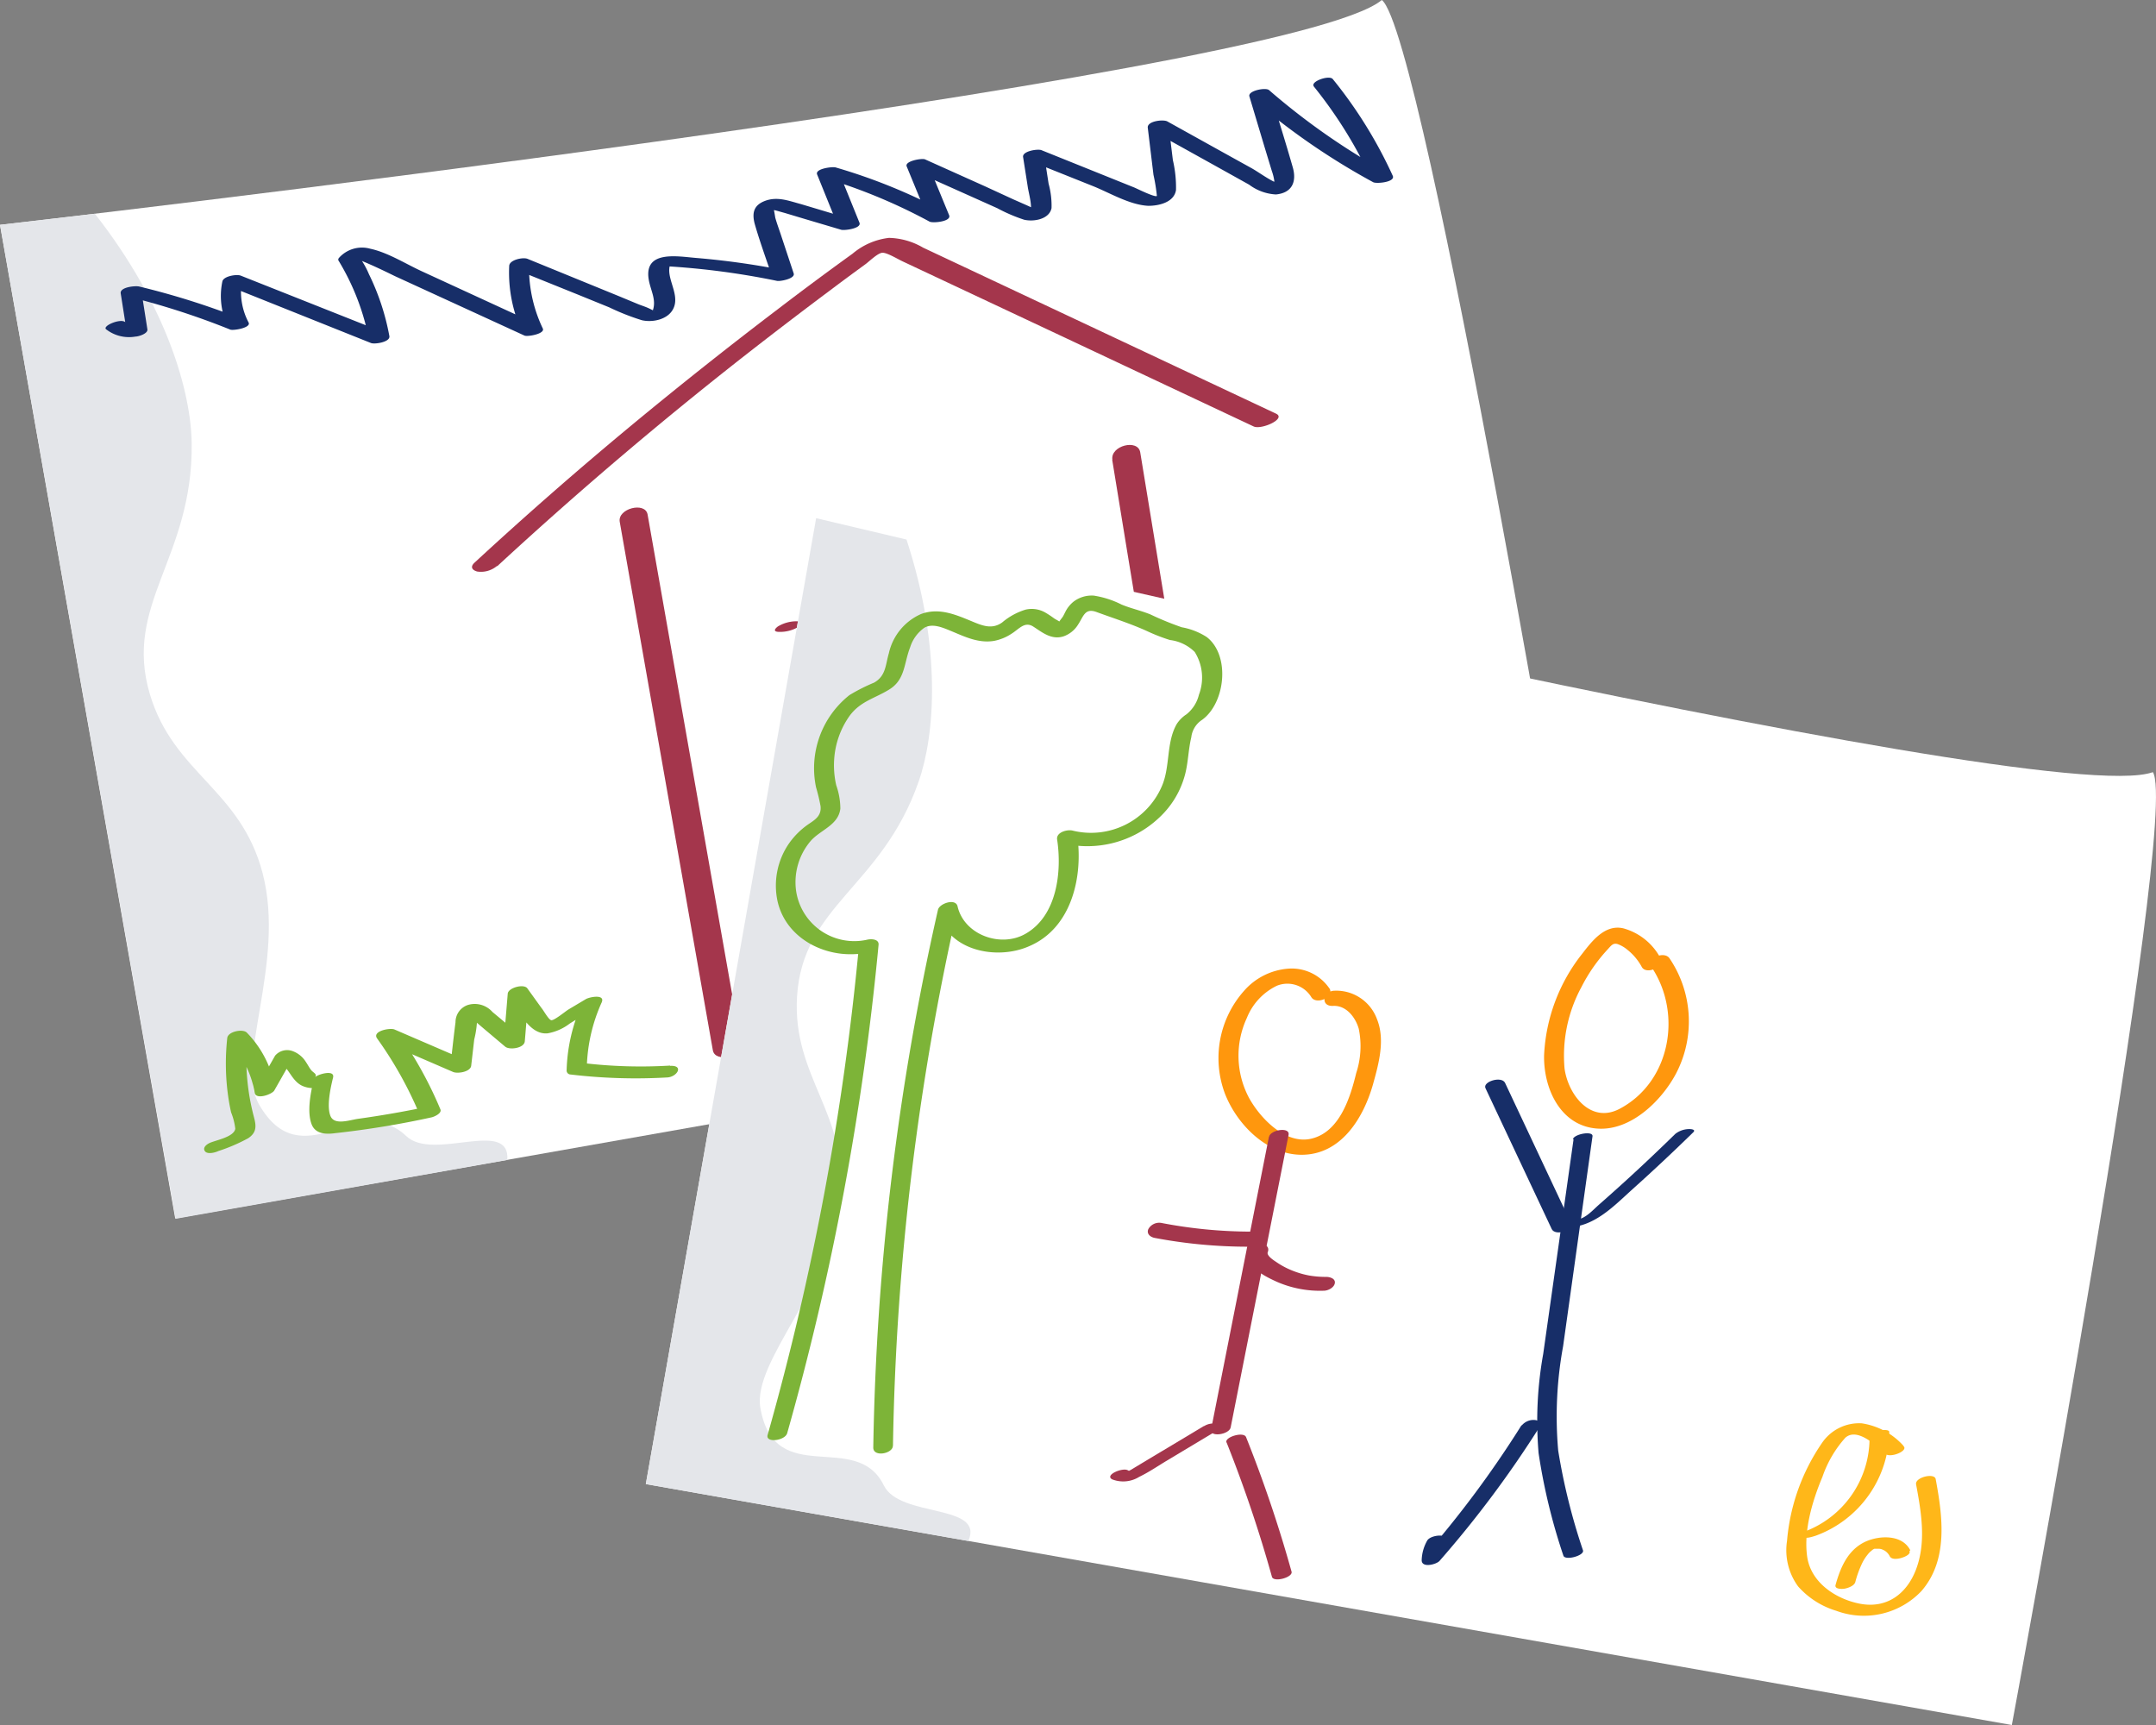 <svg xmlns="http://www.w3.org/2000/svg" viewBox="0 0 220 176"><rect x="0" y="0" width="220" height="176" fill="#808080" stroke="none"/><title>paintings</title><g id="Layer_2" data-name="Layer 2"><g id="Layer_1-2" data-name="Layer 1"><path d="M17.88,124.32,0,22.94S131.61,7.92,141,0c4.33,3.32,20.29,99,20.29,99Z" fill="#fff"/><path d="M75.58,106.4l-9.5-53.91c-.24-1.33-3.09-.61-2.84.76l9.5,53.91c.24,1.33,3.08.61,2.84-.76Z" fill="#a4364c"/><path d="M113.49,46.91c2.09,12.87,4.24,25.74,6.36,38.61l1.65,10c.22,1.4,3.07.68,2.84-.76C122.25,81.94,120.1,69.07,118,56.2l-1.65-10.05c-.23-1.4-3.07-.68-2.84.76Z" fill="#a4364c"/><path d="M50.77,57.74q13-12,27-22.84,3.54-2.74,7.14-5.43c1.13-.85,2.27-1.69,3.41-2.52.36-.26,1.23-1.12,1.7-1.16s1.57.64,2.11.89l16.79,7.89,19,8.94c.78.37,3.39-.79,2.28-1.31l-36-16.93a7.21,7.21,0,0,0-3.49-1A7,7,0,0,0,87,25.88q-3.83,2.76-7.57,5.62-7.62,5.79-15,11.9-8.18,6.78-16,14c-.45.41-.3.75.25.91a2.53,2.53,0,0,0,2-.54Z" fill="#a4364c"/><path d="M92.24,100.47c-.58-2.76-1.4-5.47-2-8.22a16.89,16.89,0,0,1-.59-3.31c0,.15,0-.23,0-.29V88.6c-.16.57-.64.86-1.43.89a3.09,3.09,0,0,0,.91,0,31.43,31.43,0,0,0,3.36-.4A35.36,35.36,0,0,0,98,87.62c.66-.22,1.32-.46,2-.71l.76-.29c.37-.13-.21.07,0,0l.33-.11.24-.06c.26-.09-.38,0-.13,0a1.33,1.33,0,0,1-.71-.13l-.15-.13a.21.21,0,0,0,0,.06c-.06,0-.09-.23,0,.1s.15.41.22.61c.38,1.18.7,2.38,1,3.58.77,2.91,1.48,5.83,2.19,8.76.28,1.18,3.13.44,2.84-.76-.7-2.87-1.39-5.73-2.14-8.58-.34-1.29-.67-2.59-1.1-3.86-.3-.91-.61-1.53-1.69-1.52a10.07,10.07,0,0,0-3.32,1,35,35,0,0,1-5,1.49,26.54,26.54,0,0,1-3.42.48c-1,.07-2.22,0-2.88.84s-.18,2,0,2.88c.64,3.36,1.69,6.62,2.4,10,.24,1.18,3.09.46,2.84-.76Z" fill="#a4364c"/><path d="M99.44,61.36c.6,0,1.59-.18,1.87-.8s-.23-1-.8-1-1.58.18-1.87.81.23.94.8.94Z" fill="#a4364c"/><path d="M79.52,64.47a3.64,3.64,0,0,0,2-.54c.37-.28.46-.54-.15-.54a3.69,3.69,0,0,0-2,.53c-.38.29-.46.55.15.55Z" fill="#a4364c"/><path d="M9.68,21.81c7.41,9.44,9.82,18.3,9.88,23.42.14,11.72-7,16.38-4.27,25.59,2.42,8.12,9.27,9.69,11.51,18.28,2.38,9.14-2.9,19.2-.36,23.6,4.37,7.57,10.22-1.36,15,3.2,2.75,2.65,10.62-1.87,10.33,2.45l-33.85,6L0,22.94Z" fill="#e4e6ea"/><path d="M134.06,8.82a45.29,45.29,0,0,1,6,9.73l2-.66a70.07,70.07,0,0,1-12.57-8.7c-.34-.29-2.18.06-2,.65l1.57,5.24.72,2.37a5.07,5.07,0,0,1,.25,1c0,.22-.18.72.08.62l1-.16c-1.1-.13-2.47-1.24-3.45-1.78l-2.78-1.54-5.76-3.2c-.4-.23-2.09-.05-2,.65l.58,4.79a18.48,18.48,0,0,1,.35,2.16c-.19.18-2.08-.77-2.31-.86l-9.47-3.81c-.39-.15-2,.1-1.87.72l.47,3c.12.82.58,2.21.17,2.94l.41-.37c.64-.05.71-.14.21-.26l-.9-.41-1.36-.6L100.49,19l-6.1-2.74c-.32-.14-2.1.17-1.87.72l2.26,5.5,2-.66a57.84,57.84,0,0,0-11.52-4.74c-.31-.09-2.12.12-1.88.72l2.21,5.46,1.87-.72-5.71-1.71C80.5,20.5,79.31,20,78,20.52c-1.09.44-1.27,1.21-1,2.28.54,1.9,1.24,3.78,1.86,5.65l1.69-.76a80,80,0,0,0-9.49-1.37c-1.87-.15-5.34-.83-4.87,2.16.17,1.12.85,2.13.39,3.28.08-.2.44.11-.12-.18s-.91-.37-1.35-.55l-2-.83-9.28-3.79c-.47-.19-1.85.1-1.87.72A14.42,14.42,0,0,0,53.34,34l1.87-.72-12.1-5.57c-1.69-.77-3.51-1.94-5.32-2.33a3.14,3.14,0,0,0-3.19.92.29.29,0,0,0-.08.25,24.39,24.39,0,0,1,3.16,8.24l1.88-.72-15-5.95c-.41-.16-1.76.05-1.87.6a7.23,7.23,0,0,0,.63,4.75l1.87-.72a78,78,0,0,0-11-3.52c-.39-.09-2,.06-1.87.72l.66,4.2,1.2-.74a2,2,0,0,1-1.41-.55c-.49-.4-2.36.4-1.94.74a3.81,3.81,0,0,0,3,.74c.28,0,1.28-.29,1.21-.74l-.66-4.2-1.88.72a78.06,78.06,0,0,1,11,3.51c.3.12,2.14-.18,1.87-.72a6.72,6.72,0,0,1-.64-4.51l-1.87.6,15,6c.38.15,2-.1,1.87-.72a24.28,24.28,0,0,0-2.08-6.3,8.7,8.7,0,0,0-.85-1.56l-.42,0a3.16,3.16,0,0,1,.54.2c1.14.47,2.25,1,3.37,1.55l13.23,6.07c.31.14,2.12-.18,1.87-.72A14.36,14.36,0,0,1,54,26.58l-1.87.72L59,30.07l3.17,1.29a24.09,24.09,0,0,0,3.32,1.31c1.11.26,2.72-.07,3.24-1.23.73-1.6-1.14-3.42-.14-4.85l-1.61.52A79.1,79.1,0,0,1,79.3,28.66c.31.06,1.86-.22,1.69-.76l-1.25-3.77c-.2-.62-.44-1.25-.62-1.88-.05-.18-.16-1.26-.31-1-.32.09-.21.15.31.21l1,.28,1.9.57,3.81,1.13c.3.1,2.11-.12,1.87-.72l-2.21-5.46L83.58,18a56.67,56.67,0,0,1,11.27,4.61c.32.18,2.26,0,2-.65l-2.26-5.49-1.88.72,5.88,2.63,3.17,1.42a16.63,16.63,0,0,0,2.75,1.18c1,.23,2.57-.06,2.79-1.19a8.45,8.45,0,0,0-.3-2.49l-.5-3.23-1.87.72L111.56,19c1.73.7,3.73,1.91,5.62,2,1.09,0,2.63-.36,2.82-1.61a12.25,12.25,0,0,0-.32-3.06l-.47-3.84-2,.65,6.84,3.8,3.41,1.9a5,5,0,0,0,2.73,1c1.65-.15,2.14-1.29,1.73-2.75-.75-2.63-1.58-5.24-2.36-7.85l-2,.65a70.51,70.51,0,0,0,12.56,8.7c.32.18,2.28,0,2-.65A45.68,45.68,0,0,0,136,8.07c-.36-.45-2.34.25-1.93.75Z" fill="#172e68"/><path d="M155.33,94.69a15.9,15.9,0,0,1,.21-6.48c.25-1.1-1.71-.6-2,0l-4.06,6.71,2-.15a23.85,23.85,0,0,0-3.57-7.6c-.43-.61-2-.29-2,.53l.21,7.49,2-.53-5-5c-.59-.59-2.1-.26-2,.74l.93,7.38,2-.74-4.65-4.58c-.47-.46-1.69-.41-1.93.34s-.47,1.48-.71,2.22c-.12.38-.39.69.09.5a6.58,6.58,0,0,1-1.18,0,9.31,9.31,0,0,0-4,1.43.65.65,0,0,0-.11,1.08,1.35,1.35,0,0,0,1.49-.11,5.79,5.79,0,0,1,2.64-.88,5,5,0,0,0,1.92-.24c1.27-.62,1.46-2.57,1.85-3.78l-1.94.33,4.65,4.58c.6.59,2.11.26,2-.74l-.93-7.38-2,.74,5,5c.48.47,2,.38,2-.53L148,87.5,146,88a22.83,22.83,0,0,1,3.4,7.25c.25.93,1.68.4,2-.16l4.06-6.71-2,0a17.15,17.15,0,0,0-.18,6.88c.17,1,2.24.45,2.07-.55Z" fill="#7db438"/><path d="M68.38,108.72a49.93,49.93,0,0,1-8.9-.26l.4.44a17,17,0,0,1,1.51-6.61c.41-.9-1.25-.57-1.61-.35L58,103c-.28.17-1.47,1.15-1.75,1.09s-.78-1-1-1.25l-1.44-2c-.35-.49-1.94-.07-2,.54l-.42,5.07,2-.54c-1-.88-2.08-1.78-3.14-2.66a2.41,2.41,0,0,0-2.52-.71,1.85,1.85,0,0,0-1.25,1.76c-.2,1.54-.36,3.08-.54,4.63l1.86-.64-7.54-3.25c-.44-.2-2.32.15-1.78.91a39.27,39.27,0,0,1,4.33,7.75l.89-.8q-3.56.75-7.15,1.25c-.87.12-2.43.7-2.83-.29s0-2.84.27-3.93c.19-.84-1.6-.32-1.87,0,.32-.33-.16-.48-.37-.75s-.36-.58-.55-.85a2.67,2.67,0,0,0-1.35-1.09,1.61,1.61,0,0,0-1.78.47l-2,3.52,2-.25a10.74,10.74,0,0,0-2.88-5.62c-.41-.42-1.92-.12-2,.54a23.91,23.91,0,0,0,.13,6.21c.07.46.16.92.26,1.38a6.49,6.49,0,0,1,.43,1.68c-.15.82-1.85,1.13-2.56,1.42-.31.13-.8.47-.55.85s1.07.15,1.38,0a17.86,17.86,0,0,0,3.05-1.31c.83-.56.84-1.18.6-2.09a23.21,23.21,0,0,1-.67-8.42l-2,.53a10.08,10.08,0,0,1,2.73,5.35c.13.74,1.77.16,2-.24l2-3.52-1.79.48c1.26.44,1.45,2.06,2.7,2.59a2.64,2.64,0,0,0,2.87-.55L32,110.21c-.3,1.29-.7,3.24-.19,4.53.41,1,1.51,1,2.44.87A93.29,93.29,0,0,0,44.05,114c.26-.06,1.06-.41.89-.81a40.37,40.37,0,0,0-4.47-8l-1.78.92,7.54,3.26c.46.2,1.77,0,1.85-.63l.31-2.68a9.72,9.72,0,0,0,.3-2.47l-.63.24.52.45.87.74,2.1,1.77c.43.36,1.93.17,2-.54l.42-5.06-2,.53c.92,1.29,2,3.89,3.91,3.71a5.18,5.18,0,0,0,2.26-1l2.93-1.82-1.61-.35a17.51,17.51,0,0,0-1.64,6.92.41.41,0,0,0,.4.45,56.34,56.34,0,0,0,9.89.3c1-.07,1.7-1.26.27-1.18Z" fill="#7db438"/><path d="M65.9,151.42,83.28,52.87s125.23,30,136.4,25.91c2.85,4.47-14.39,97.22-14.39,97.22Z" fill="#fff"/><path d="M92.5,55.05c3.63,11.09,2.89,20,1.24,24.69C90,90.49,81.9,92.36,81.33,101.69c-.49,8.22,5.25,11.94,4.43,20.52-.86,9.15-9,16.59-8.17,21.45,1.48,8.36,9.79,2.15,12.6,7.9,1.63,3.33,10.32,1.82,8.62,5.67L65.9,151.42,83.28,52.87Z" fill="#e4e6ea"/><path d="M169.41,97.71a6.13,6.13,0,0,0-3.79-3c-1.88-.41-3.19,1.33-4.21,2.65a18,18,0,0,0-3.85,10.31c-.07,3.37,1.66,7.24,5.47,7.48,3.4.23,6.54-2.86,8-5.63a11.47,11.47,0,0,0-.67-11.74c-.53-.8-2.44,0-1.83.9,3.15,4.72,1.94,11.7-3.26,14.45-2.94,1.55-5.23-1.39-5.62-4.09a14.68,14.68,0,0,1,1.72-8.33,16.81,16.81,0,0,1,2.71-3.88c.34-.37.53-.65,1-.5a3.33,3.33,0,0,1,1,.59,5.67,5.67,0,0,1,1.45,1.74c.46.83,2.37,0,1.83-.91Z" fill="#ff970d"/><path d="M160.57,116.22q-1.55,11-3.1,21.92a38.66,38.66,0,0,0-.47,10.13,60.75,60.75,0,0,0,2.53,10.45c.17.54,2.17,0,2-.54A62.89,62.89,0,0,1,159,148a39.56,39.56,0,0,1,.5-10.64l3-21.42c.09-.6-1.91-.24-2,.31Z" fill="#172e68"/><path d="M155.26,145.41a106,106,0,0,1-10,13.45l1.82.06a3.6,3.6,0,0,1,.43-1.66c.46-.86-1.55-.68-1.88-.07a4.27,4.27,0,0,0-.56,2c0,.82,1.5.43,1.82.07a109.18,109.18,0,0,0,10.26-13.75c.26-.4-.22-.6-.55-.63a1.56,1.56,0,0,0-1.32.56Z" fill="#172e68"/><path d="M160,125.23c2.75-.1,4.7-2.2,6.61-3.92,2.1-1.88,4.15-3.81,6.17-5.78.32-.31-.29-.34-.48-.33a2.33,2.33,0,0,0-1.34.48c-1.7,1.66-3.43,3.3-5.19,4.9-.87.79-1.74,1.57-2.62,2.34-.61.54-1.42,1.47-2.28,1.5a2,2,0,0,0-1.34.48c-.25.34.22.34.47.33Z" fill="#172e68"/><path d="M160.34,124.87l-6.76-14.38c-.35-.74-2.32-.13-2,.54l6.76,14.37c.35.75,2.32.13,2-.53Z" fill="#172e68"/><path d="M135.64,100.83a4.65,4.65,0,0,0-4.17-2,6.66,6.66,0,0,0-4.54,2.28A10.32,10.32,0,0,0,125,111.6c1.23,3.13,4.25,6.22,7.82,6.22,4.06,0,6.34-3.81,7.3-7.25.58-2.08,1.24-4.52.38-6.61a4.42,4.42,0,0,0-4.31-2.88c-1.17,0-1.52,1.62-.16,1.55s2.3,1.2,2.62,2.34a8.76,8.76,0,0,1-.26,4.51c-.61,2.52-1.71,6.07-4.64,6.71-2.6.57-5.14-2.09-6.28-4.14a9.15,9.15,0,0,1-.24-8.19,6.2,6.2,0,0,1,3.05-3.28,2.86,2.86,0,0,1,3.53,1.16c.51.82,2.41,0,1.84-.91Z" fill="#ff970d"/><path d="M129.48,116l-5.9,29.85c-.17.83,1.87.52,2-.22l5.91-29.85c.16-.83-1.87-.52-2,.22Z" fill="#a4364c"/><path d="M125.16,147.17a134.68,134.68,0,0,1,4.63,13.71c.17.6,2.17.06,2-.53a134.09,134.09,0,0,0-4.64-13.72c-.24-.61-2.22,0-2,.54Z" fill="#a4364c"/><path d="M122.86,145.49l-4.29,2.57-2.1,1.26-1.06.64s-.32.17-.31.15l.18,0-.2-.1c-.52-.3-2.38.47-1.61.92a3.09,3.09,0,0,0,2.78-.25c.91-.44,1.75-1,2.61-1.53l5.22-3.13c.26-.16.61-.51.2-.71a1.74,1.74,0,0,0-1.42.2Z" fill="#a4364c"/><path d="M127.46,127.5c-.58,1.68,1.6,2.72,2.83,3.28a11,11,0,0,0,4.8.91c.43,0,1.06-.32,1.12-.79s-.55-.63-.92-.62a9.93,9.93,0,0,1-1.75-.15,9.14,9.14,0,0,1-1.76-.53,8.32,8.32,0,0,1-1.58-.86c-.26-.17-1-.65-.83-1,.37-1.07-1.63-1-1.91-.2Z" fill="#a4364c"/><path d="M127.63,125.66a48.5,48.5,0,0,1-9.15-.89,1.27,1.27,0,0,0-1.3.63c-.21.48.19.81.63.9a51.23,51.23,0,0,0,9.66.9,1.13,1.13,0,0,0,1.1-.84c.05-.53-.53-.7-.94-.7Z" fill="#a4364c"/><path d="M91.12,147.5a267.47,267.47,0,0,1,6.6-54.87l-2,.37c.91,4,5.94,5,9.25,3.56,4.41-1.84,5.59-7.18,4.93-11.46L108.3,86a10.68,10.68,0,0,0,10-2.59A9.18,9.18,0,0,0,120.93,79c.32-1.24.33-2.53.63-3.77a2.45,2.45,0,0,1,1.11-1.79c2.37-1.72,2.89-6.57.47-8.44a6.92,6.92,0,0,0-2.55-1,31.08,31.08,0,0,1-3.22-1.32c-1-.4-2-.61-2.93-1a9.47,9.47,0,0,0-2.83-.91,3.06,3.06,0,0,0-2.07.62,3.14,3.14,0,0,0-.73.85c-.12.21-.22.44-.34.65s-.7.81-.28.71c.25-.06-.4-.35-.63-.51a9.54,9.54,0,0,0-.91-.6,2.78,2.78,0,0,0-2-.29,6.74,6.74,0,0,0-2.39,1.31c-1,.71-1.94.36-3-.08-1.72-.71-3.42-1.47-5.28-.78a5.73,5.73,0,0,0-3.28,4c-.35,1.18-.29,2.31-1.51,3a18.46,18.46,0,0,0-2.51,1.27,9.51,9.51,0,0,0-3.41,9.41,18.47,18.47,0,0,1,.46,1.92c.1.93-.48,1.34-1.16,1.79a7.88,7.88,0,0,0-2.09,2.06,7.58,7.58,0,0,0-1.15,5.8c.91,4.18,5.59,6.21,9.49,5.21l-1.18-.52a278.19,278.19,0,0,1-9.31,49.81c-.25.86,1.8.6,2-.19a279.09,279.09,0,0,0,9.32-49.81c.06-.61-.79-.62-1.18-.52a6,6,0,0,1-7.26-5.18,6.49,6.49,0,0,1,1.54-4.93c1-1.11,2.8-1.59,3-3.26a7.24,7.24,0,0,0-.42-2.39,9.08,9.08,0,0,1-.21-2.65A8.61,8.61,0,0,1,86.72,73c1.1-1.46,2.54-1.74,4-2.64,1.66-1,1.51-2.69,2.15-4.31a3.84,3.84,0,0,1,1.45-2c.86-.49,1.91,0,2.75.34,1.41.59,2.79,1.26,4.36,1a4.91,4.91,0,0,0,1.83-.76c.73-.46,1.3-1.25,2.16-.71s1.85,1.42,3.12,1A2.84,2.84,0,0,0,110,63.74c.56-.84.69-1.73,1.88-1.3,1.71.63,3.46,1.18,5.12,1.93a18.62,18.62,0,0,0,2.38.93,4.32,4.32,0,0,1,2.53,1.22,4.92,4.92,0,0,1,.43,4.36,3.66,3.66,0,0,1-1.27,2,3.32,3.32,0,0,0-1,1c-1.08,1.9-.65,4.29-1.49,6.28a7.87,7.87,0,0,1-9.11,4.59c-.54-.15-1.71.15-1.6.9.5,3.27,0,7.8-3.24,9.63-2.54,1.45-6.26.09-6.92-2.81-.2-.86-1.87-.28-2,.36a266.78,266.78,0,0,0-6.6,54.87c0,1,2,.62,2-.19Z" fill="#7db438"/><path d="M194.22,147.5a7.15,7.15,0,0,0-4.25-2.28,4.58,4.58,0,0,0-4.05,2,20.66,20.66,0,0,0-3.57,10,6.25,6.25,0,0,0,1.13,4.64,8.46,8.46,0,0,0,3.9,2.49,8.1,8.1,0,0,0,8.67-2c2.78-3.18,2.18-7.62,1.47-11.44-.12-.67-2.14-.18-2,.54.53,2.85,1.05,5.87,0,8.66-.95,2.52-3,4.05-5.76,3.51-2.48-.49-5-2.18-5.36-4.83s.54-5.68,1.56-8.1a11.63,11.63,0,0,1,2.34-4c1.23-1.09,3.2.85,4.07,1.64.51.47,2.39-.3,1.87-.78Z" fill="#ffb719"/><path d="M194.93,158.18c-.82-1.63-3.13-1.54-4.57-.89-1.8.83-2.56,2.63-3.06,4.43-.11.42.62.41.86.38s1-.23,1.15-.66a10.8,10.8,0,0,1,.73-2,4.37,4.37,0,0,1,.54-.83,1.87,1.87,0,0,1,.3-.32l.2-.17c.13-.11-.13.07,0,0a1.62,1.62,0,0,1,.18-.1c-.23.07,0,0,0,0s-.21,0,0,0,0,0,0,0l.24,0c.07,0-.2,0,0,0,0,0,.25,0,.13,0s.13,0,.15,0,.22.05.08,0l.18.06.18.08.09.05a1.42,1.42,0,0,1,.52.57c.19.37.8.28,1.13.19s1.06-.37.88-.73Z" fill="#ffb719"/><path d="M190.77,146.64a10.19,10.19,0,0,1-6.26,9.48c-.21.07-.83.35-.58.65s1.06,0,1.31-.07a11.41,11.41,0,0,0,7.54-10.6c0-.43-2-.11-2,.54Z" fill="#ffb719"/><rect width="220" height="176" fill="none"/></g></g></svg>